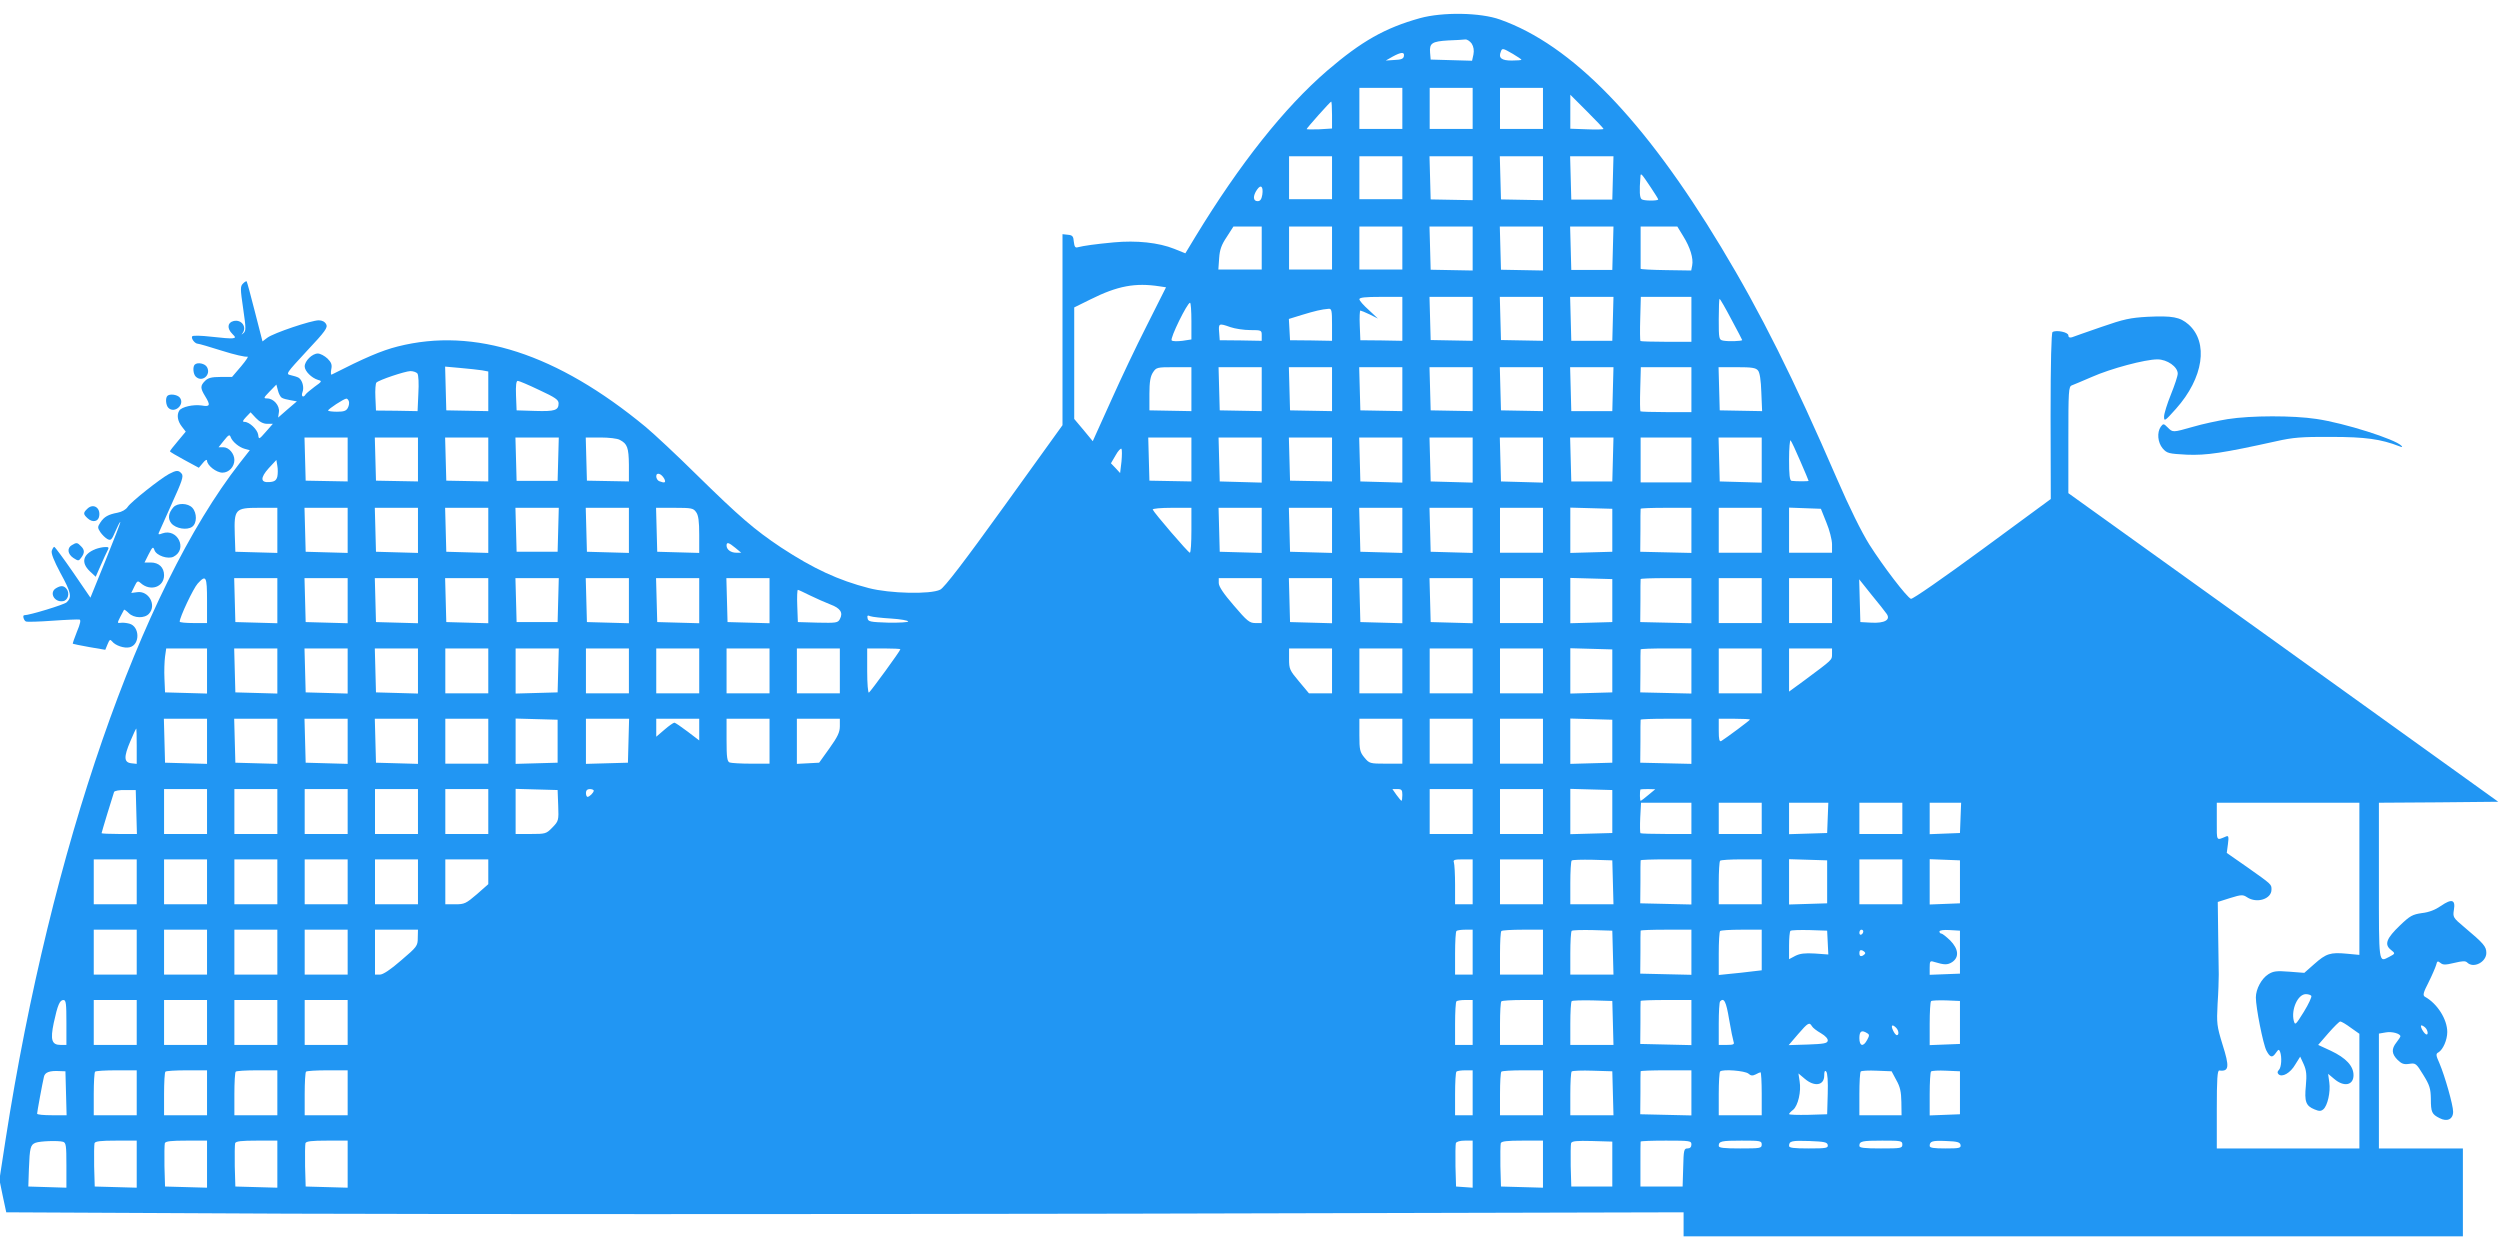<?xml version="1.0" standalone="no"?>
<!DOCTYPE svg PUBLIC "-//W3C//DTD SVG 20010904//EN"
 "http://www.w3.org/TR/2001/REC-SVG-20010904/DTD/svg10.dtd">
<svg version="1.0" xmlns="http://www.w3.org/2000/svg"
 width="1280pt" height="640pt" viewBox="0 0 1280 640"
 preserveAspectRatio="xMidYMid meet">
<g transform="translate(0,640) scale(0.1,-0.1)"
fill="#2196f3" stroke="none">
<path d="M7270 6307 c-179 -50 -299 -118 -475 -269 -219 -189 -447 -476 -674
-849 l-52 -86 -57 23 c-80 32 -193 44 -310 33 -96 -9 -152 -17 -184 -25 -13
-4 -17 3 -20 28 -2 28 -7 34 -30 36 l-28 3 0 -489 0 -489 -298 -414 c-203
-282 -308 -419 -328 -428 -49 -25 -259 -20 -366 8 -155 40 -283 99 -449 208
-135 90 -213 157 -434 374 -99 98 -216 207 -259 243 -454 375 -876 512 -1270
412 -83 -21 -171 -59 -338 -144 -4 -2 -5 10 -2 27 5 23 1 35 -19 55 -15 14
-37 26 -50 26 -28 0 -67 -38 -67 -66 0 -24 35 -59 68 -69 22 -6 21 -8 -17 -35
-21 -16 -42 -33 -46 -39 -12 -20 -25 -11 -16 12 9 24 -1 61 -20 73 -7 4 -25
10 -40 13 -27 6 -25 8 82 124 96 102 108 120 99 137 -7 13 -21 20 -38 20 -38
0 -231 -65 -263 -89 l-25 -19 -39 152 c-21 83 -40 153 -42 155 -2 3 -10 -2
-19 -11 -14 -14 -14 -26 1 -128 15 -103 15 -114 1 -126 -9 -8 -11 -9 -6 -2 27
32 -3 75 -45 64 -31 -8 -33 -38 -6 -65 18 -18 18 -20 3 -23 -9 -2 -59 2 -110
8 -52 6 -95 7 -98 2 -7 -11 14 -38 29 -38 6 0 61 -16 124 -36 63 -20 121 -33
129 -30 9 3 -6 -19 -31 -49 l-47 -55 -59 0 c-46 0 -64 -5 -79 -20 -25 -25 -25
-37 0 -78 29 -47 26 -56 -18 -48 -43 6 -101 -7 -114 -26 -14 -22 -9 -54 13
-82 l20 -26 -40 -48 c-23 -27 -41 -50 -41 -53 0 -2 33 -22 74 -44 l74 -40 21
25 c11 14 20 19 21 12 0 -25 48 -62 79 -62 33 0 61 30 61 65 0 32 -28 65 -56
65 l-25 0 28 35 c23 29 29 32 34 17 9 -24 43 -52 72 -60 l26 -7 -51 -65 c-509
-653 -968 -1977 -1199 -3462 l-32 -208 17 -83 18 -84 1446 -7 c796 -3 2728 -3
4294 0 l2848 7 0 -61 0 -62 1995 0 1995 0 0 225 0 225 -215 0 -215 0 0 294 0
294 35 6 c31 6 75 -6 75 -20 0 -3 -9 -17 -20 -31 -27 -34 -25 -59 6 -90 21
-20 32 -24 59 -20 33 5 36 3 72 -56 33 -53 38 -71 39 -122 0 -70 5 -80 45
-100 38 -20 69 -6 69 33 0 34 -42 182 -70 248 -19 42 -19 49 -5 56 23 14 45
63 45 104 0 65 -51 146 -115 181 -11 7 -8 21 19 73 18 36 35 76 39 89 5 21 8
22 22 11 13 -11 25 -11 71 0 42 10 57 11 66 2 32 -32 98 2 98 49 0 33 -13 48
-114 133 -56 47 -58 50 -52 88 9 52 -11 58 -66 20 -29 -20 -61 -33 -98 -37
-48 -7 -61 -14 -112 -63 -69 -66 -81 -97 -48 -124 25 -20 25 -20 -7 -37 -55
-28 -53 -45 -53 389 l0 400 306 2 305 3 -1100 790 -1101 790 0 273 c0 251 1
273 18 279 9 3 55 23 102 43 97 43 273 90 336 90 50 0 104 -38 104 -73 0 -12
-16 -60 -35 -107 -19 -47 -35 -98 -35 -113 0 -26 4 -24 61 40 141 158 168 340
64 432 -44 38 -82 45 -210 39 -88 -5 -121 -12 -236 -52 -74 -26 -142 -49 -151
-53 -12 -3 -18 0 -18 10 0 16 -61 29 -81 17 -6 -5 -10 -151 -10 -431 l1 -424
-351 -258 c-199 -146 -357 -256 -365 -253 -21 8 -142 166 -213 278 -40 64
-102 189 -166 337 -224 517 -389 848 -593 1186 -395 655 -765 1035 -1132 1165
-100 36 -294 39 -410 7z m265 -130 c10 -16 13 -35 9 -56 l-7 -32 -106 3 -106
3 -3 36 c-4 48 10 57 93 62 39 1 78 4 87 5 10 1 24 -9 33 -21z m211 -53 c24
-14 44 -28 44 -30 0 -2 -23 -4 -50 -4 -52 0 -69 13 -56 45 7 20 10 19 62 -11z
m-558 -11 c-2 -14 -14 -19 -48 -20 l-45 -3 35 20 c44 24 62 25 58 3z m-8 -268
l0 -105 -110 0 -110 0 0 105 0 105 110 0 110 0 0 -105z m360 0 l0 -105 -110 0
-110 0 0 105 0 105 110 0 110 0 0 -105z m360 0 l0 -105 -110 0 -110 0 0 105 0
105 110 0 110 0 0 -105z m310 -105 c0 -3 -38 -4 -85 -2 l-85 3 0 87 0 87 85
-85 c47 -47 85 -87 85 -90z m-1390 71 l0 -69 -65 -4 c-36 -1 -65 -1 -65 1 0 5
121 141 126 141 2 0 4 -31 4 -69z m0 -321 l0 -110 -110 0 -110 0 0 110 0 110
110 0 110 0 0 -110z m360 0 l0 -110 -110 0 -110 0 0 110 0 110 110 0 110 0 0
-110z m360 -2 l0 -113 -107 2 -108 2 -3 110 -3 111 111 0 110 0 0 -112z m360
0 l0 -113 -107 2 -108 2 -3 110 -3 111 111 0 110 0 0 -112z m358 1 l-3 -111
-105 0 -105 0 -3 111 -3 111 111 0 111 0 -3 -111z m195 -50 c20 -30 37 -57 37
-60 0 -8 -75 -8 -85 1 -10 8 -12 40 -6 115 1 22 4 19 54 -56z m-1990 -36 c-4
-24 -11 -33 -24 -33 -24 0 -25 27 -3 59 20 29 33 16 27 -26z m-3 -273 l0 -110
-111 0 -111 0 4 58 c3 44 12 69 39 109 l34 53 73 0 72 0 0 -110z m360 0 l0
-110 -110 0 -110 0 0 110 0 110 110 0 110 0 0 -110z m360 0 l0 -110 -110 0
-110 0 0 110 0 110 110 0 110 0 0 -110z m360 -2 l0 -113 -107 2 -108 2 -3 110
-3 111 111 0 110 0 0 -112z m360 0 l0 -113 -107 2 -108 2 -3 110 -3 111 111 0
110 0 0 -112z m358 1 l-3 -111 -105 0 -105 0 -3 111 -3 111 111 0 111 0 -3
-111z m360 62 c36 -58 53 -114 46 -150 l-5 -26 -130 2 c-71 1 -129 4 -129 7 0
3 0 53 0 111 l0 105 94 0 94 0 30 -49z m-2681 -257 l33 -5 -99 -197 c-55 -108
-133 -273 -175 -367 -42 -93 -82 -182 -89 -197 l-12 -27 -47 57 -48 57 0 285
0 286 83 41 c140 70 230 86 354 67z m1243 -166 l0 -113 -107 2 -108 1 -3 76
c-2 42 0 76 3 76 3 0 25 -9 48 -20 l42 -21 -47 44 c-27 24 -48 48 -48 55 0 9
31 12 110 12 l110 0 0 -112z m360 0 l0 -113 -107 2 -108 2 -3 110 -3 111 111
0 110 0 0 -112z m360 0 l0 -113 -107 2 -108 2 -3 110 -3 111 111 0 110 0 0
-112z m358 0 l-3 -113 -105 0 -105 0 -3 113 -3 112 111 0 111 0 -3 -112z m402
-3 l0 -115 -128 0 c-71 0 -131 2 -133 4 -2 2 -3 54 -1 115 l3 111 130 0 129 0
0 -115z m204 1 c31 -57 56 -106 56 -107 0 -6 -73 -8 -97 -3 -22 4 -23 9 -23
109 0 58 2 105 4 105 3 0 30 -47 60 -104z m-2764 -10 l0 -94 -46 -7 c-26 -3
-50 -3 -55 2 -10 10 80 193 94 193 4 0 7 -42 7 -94z m720 -18 l0 -83 -107 2
-108 1 -3 55 -3 54 68 21 c66 20 99 28 136 31 15 1 17 -9 17 -81z m-520 -13
c23 -8 69 -15 101 -15 58 0 59 -1 59 -27 l0 -28 -107 2 -108 1 -3 41 c-4 46
-1 47 58 26z m-3832 -221 l32 -6 0 -102 0 -101 -107 2 -108 2 -3 112 -3 112
78 -7 c43 -4 93 -9 111 -12z m3632 -96 l0 -113 -107 2 -108 2 0 84 c0 62 5 90
18 110 17 26 21 27 107 27 l90 0 0 -112z m360 0 l0 -113 -107 2 -108 2 -3 110
-3 111 111 0 110 0 0 -112z m360 0 l0 -113 -107 2 -108 2 -3 110 -3 111 111 0
110 0 0 -112z m360 0 l0 -113 -107 2 -108 2 -3 110 -3 111 111 0 110 0 0 -112z
m360 0 l0 -113 -107 2 -108 2 -3 110 -3 111 111 0 110 0 0 -112z m360 0 l0
-113 -107 2 -108 2 -3 110 -3 111 111 0 110 0 0 -112z m358 0 l-3 -113 -105 0
-105 0 -3 113 -3 112 111 0 111 0 -3 -112z m402 -3 l0 -115 -128 0 c-71 0
-131 2 -133 4 -2 2 -3 54 -1 115 l3 111 130 0 129 0 0 -115z m341 98 c9 -10
15 -50 17 -112 l4 -96 -109 2 -108 2 -3 110 -3 111 94 0 c76 0 97 -3 108 -17z
m-6864 -15 c6 -8 8 -52 5 -103 l-4 -90 -107 2 -106 1 -3 68 c-2 37 1 71 5 75
14 14 146 58 174 59 15 0 31 -6 36 -12z m624 -85 c82 -38 99 -50 99 -68 0 -36
-19 -42 -120 -39 l-95 3 -3 76 c-2 52 1 75 9 75 6 0 56 -21 110 -47z m-1319
-39 c7 -5 27 -10 45 -13 l33 -6 -48 -41 -48 -42 4 28 c5 33 -27 70 -60 70 -20
0 -19 3 12 35 l35 36 8 -30 c4 -17 13 -33 19 -37z m344 -18 c3 -8 1 -23 -5
-34 -8 -16 -21 -20 -56 -20 -25 0 -45 3 -45 6 0 8 80 60 93 61 4 1 10 -5 13
-13z m-418 -116 l29 0 -36 -41 c-35 -40 -36 -40 -39 -15 -4 27 -45 66 -70 66
-12 0 -10 6 8 25 l23 24 27 -29 c19 -20 38 -30 58 -30z m412 -182 l0 -113
-107 2 -108 2 -3 110 -3 111 111 0 110 0 0 -112z m360 0 l0 -113 -107 2 -108
2 -3 110 -3 111 111 0 110 0 0 -112z m360 0 l0 -113 -107 2 -108 2 -3 110 -3
111 111 0 110 0 0 -112z m358 1 l-3 -111 -105 0 -105 0 -3 111 -3 111 111 0
111 0 -3 -111z m315 99 c39 -20 46 -40 47 -128 l0 -85 -107 2 -108 2 -3 110
-3 111 76 0 c42 0 86 -5 98 -12z m2927 -100 l0 -113 -107 2 -108 2 -3 110 -3
111 111 0 110 0 0 -112z m360 -3 l0 -116 -107 3 -108 3 -3 113 -3 112 111 0
110 0 0 -115z m360 3 l0 -113 -107 2 -108 2 -3 110 -3 111 111 0 110 0 0 -112z
m360 -3 l0 -116 -107 3 -108 3 -3 113 -3 112 111 0 110 0 0 -115z m360 0 l0
-116 -107 3 -108 3 -3 113 -3 112 111 0 110 0 0 -115z m360 0 l0 -116 -107 3
-108 3 -3 113 -3 112 111 0 110 0 0 -115z m358 3 l-3 -113 -105 0 -105 0 -3
113 -3 112 111 0 111 0 -3 -112z m402 -3 l0 -115 -130 0 -130 0 0 115 0 115
130 0 130 0 0 -115z m360 0 l0 -116 -107 3 -108 3 -3 113 -3 112 111 0 110 0
0 -115z m198 -7 c23 -53 42 -98 42 -100 0 -3 -63 -3 -87 0 -10 2 -13 31 -13
109 0 59 4 103 8 98 5 -6 27 -53 50 -107z m-3476 -1 l-7 -59 -23 25 -24 25 24
41 c12 22 26 37 30 33 3 -4 3 -33 0 -65z m-4322 -77 c-5 -19 -14 -26 -38 -28
-49 -5 -51 21 -6 71 l39 42 5 -30 c3 -16 3 -41 0 -55z m1981 -11 c10 -20 3
-24 -25 -13 -9 3 -16 15 -16 25 0 23 26 15 41 -12z m-1981 -264 l0 -116 -107
3 -108 3 -3 89 c-4 129 2 136 123 136 l95 0 0 -115z m360 0 l0 -116 -107 3
-108 3 -3 113 -3 112 111 0 110 0 0 -115z m360 0 l0 -116 -107 3 -108 3 -3
113 -3 112 111 0 110 0 0 -115z m360 0 l0 -116 -107 3 -108 3 -3 113 -3 112
111 0 110 0 0 -115z m358 3 l-3 -113 -105 0 -105 0 -3 113 -3 112 111 0 111 0
-3 -112z m362 -3 l0 -116 -107 3 -108 3 -3 113 -3 112 111 0 110 0 0 -115z
m344 93 c12 -16 16 -47 16 -116 l0 -93 -107 3 -108 3 -3 113 -3 112 95 0 c87
0 96 -2 110 -22z m2536 -93 c0 -63 -3 -115 -8 -115 -8 0 -184 205 -190 221 -2
5 41 9 97 9 l101 0 0 -115z m360 0 l0 -116 -107 3 -108 3 -3 113 -3 112 111 0
110 0 0 -115z m360 0 l0 -116 -107 3 -108 3 -3 113 -3 112 111 0 110 0 0 -115z
m360 0 l0 -116 -107 3 -108 3 -3 113 -3 112 111 0 110 0 0 -115z m360 0 l0
-116 -107 3 -108 3 -3 113 -3 112 111 0 110 0 0 -115z m360 0 l0 -115 -110 0
-110 0 0 115 0 115 110 0 110 0 0 -115z m355 0 l0 -110 -107 -3 -108 -3 0 116
0 116 108 -3 107 -3 0 -110z m405 0 l0 -116 -131 3 -131 3 1 108 c0 59 0 109
1 112 0 3 59 5 130 5 l130 0 0 -115z m360 0 l0 -115 -110 0 -110 0 0 115 0
115 110 0 110 0 0 -115z m331 40 c16 -38 29 -89 29 -112 l0 -43 -110 0 -110 0
0 115 0 116 81 -3 82 -3 28 -70z m-5586 -130 l30 -25 -25 0 c-28 0 -50 16 -50
37 0 19 11 16 45 -12z m-2705 -270 l0 -115 -70 0 c-38 0 -70 3 -70 7 0 23 70
171 92 195 43 47 48 38 48 -87z m360 0 l0 -116 -107 3 -108 3 -3 113 -3 112
111 0 110 0 0 -115z m360 0 l0 -116 -107 3 -108 3 -3 113 -3 112 111 0 110 0
0 -115z m360 0 l0 -116 -107 3 -108 3 -3 113 -3 112 111 0 110 0 0 -115z m360
0 l0 -116 -107 3 -108 3 -3 113 -3 112 111 0 110 0 0 -115z m358 3 l-3 -113
-105 0 -105 0 -3 113 -3 112 111 0 111 0 -3 -112z m362 -3 l0 -116 -107 3
-108 3 -3 113 -3 112 111 0 110 0 0 -115z m360 0 l0 -116 -107 3 -108 3 -3
113 -3 112 111 0 110 0 0 -115z m360 0 l0 -116 -107 3 -108 3 -3 113 -3 112
111 0 110 0 0 -115z m2520 0 l0 -115 -33 0 c-29 0 -42 10 -110 90 -52 60 -77
97 -77 115 l0 25 110 0 110 0 0 -115z m360 0 l0 -116 -107 3 -108 3 -3 113 -3
112 111 0 110 0 0 -115z m360 0 l0 -116 -107 3 -108 3 -3 113 -3 112 111 0
110 0 0 -115z m360 0 l0 -116 -107 3 -108 3 -3 113 -3 112 111 0 110 0 0 -115z
m360 0 l0 -115 -110 0 -110 0 0 115 0 115 110 0 110 0 0 -115z m355 0 l0 -110
-107 -3 -108 -3 0 116 0 116 108 -3 107 -3 0 -110z m405 0 l0 -116 -131 3
-131 3 1 108 c0 59 0 109 1 112 0 3 59 5 130 5 l130 0 0 -115z m360 0 l0 -115
-110 0 -110 0 0 115 0 115 110 0 110 0 0 -115z m360 0 l0 -115 -110 0 -110 0
0 115 0 115 110 0 110 0 0 -115z m279 -67 c23 -31 -9 -50 -79 -46 l-55 3 -3
109 -3 110 63 -79 c35 -42 70 -87 77 -97z m-5511 93 c31 -15 78 -36 104 -46
51 -19 66 -42 48 -75 -10 -19 -19 -20 -113 -18 l-102 3 -3 83 c-2 45 0 82 3
82 3 0 31 -13 63 -29z m415 -118 c48 -3 87 -10 87 -15 0 -4 -46 -7 -102 -6
-92 3 -103 5 -106 22 -3 15 0 17 14 11 11 -4 58 -9 107 -12z m-3503 -268 l0
-116 -107 3 -108 3 -3 70 c-2 39 0 89 3 113 l6 42 105 0 104 0 0 -115z m360 0
l0 -116 -107 3 -108 3 -3 113 -3 112 111 0 110 0 0 -115z m360 0 l0 -116 -107
3 -108 3 -3 113 -3 112 111 0 110 0 0 -115z m360 0 l0 -116 -107 3 -108 3 -3
113 -3 112 111 0 110 0 0 -115z m360 0 l0 -115 -110 0 -110 0 0 115 0 115 110
0 110 0 0 -115z m358 3 l-3 -113 -107 -3 -108 -3 0 116 0 115 110 0 111 0 -3
-112z m362 -3 l0 -115 -110 0 -110 0 0 115 0 115 110 0 110 0 0 -115z m360 0
l0 -115 -110 0 -110 0 0 115 0 115 110 0 110 0 0 -115z m360 0 l0 -115 -110 0
-110 0 0 115 0 115 110 0 110 0 0 -115z m360 0 l0 -115 -110 0 -110 0 0 115 0
115 110 0 110 0 0 -115z m310 111 c0 -8 -152 -216 -161 -222 -5 -3 -9 47 -9
110 l0 116 85 0 c47 0 85 -2 85 -4z m2210 -111 l0 -115 -59 0 -59 0 -51 61
c-48 57 -51 64 -51 115 l0 54 110 0 110 0 0 -115z m360 0 l0 -115 -110 0 -110
0 0 115 0 115 110 0 110 0 0 -115z m360 0 l0 -115 -110 0 -110 0 0 115 0 115
110 0 110 0 0 -115z m360 0 l0 -115 -110 0 -110 0 0 115 0 115 110 0 110 0 0
-115z m355 0 l0 -110 -107 -3 -108 -3 0 116 0 116 108 -3 107 -3 0 -110z m405
0 l0 -116 -131 3 -131 3 1 108 c0 59 0 109 1 112 0 3 59 5 130 5 l130 0 0
-115z m360 0 l0 -115 -110 0 -110 0 0 115 0 115 110 0 110 0 0 -115z m360 86
c0 -31 3 -27 -142 -135 l-78 -57 0 111 0 110 110 0 110 0 0 -29z m-8320 -446
l0 -116 -107 3 -108 3 -3 113 -3 112 111 0 110 0 0 -115z m360 0 l0 -116 -107
3 -108 3 -3 113 -3 112 111 0 110 0 0 -115z m360 0 l0 -116 -107 3 -108 3 -3
113 -3 112 111 0 110 0 0 -115z m360 0 l0 -116 -107 3 -108 3 -3 113 -3 112
111 0 110 0 0 -115z m360 0 l0 -115 -110 0 -110 0 0 115 0 115 110 0 110 0 0
-115z m355 0 l0 -110 -107 -3 -108 -3 0 116 0 116 108 -3 107 -3 0 -110z m363
3 l-3 -113 -107 -3 -108 -3 0 116 0 115 110 0 111 0 -3 -112z m362 56 l0 -55
-59 45 c-33 25 -64 46 -68 46 -5 0 -28 -16 -51 -36 l-42 -36 0 46 0 46 110 0
110 0 0 -56z m360 -59 l0 -115 -94 0 c-52 0 -101 3 -110 6 -13 5 -16 25 -16
115 l0 109 110 0 110 0 0 -115z m360 77 c0 -31 -11 -54 -53 -113 l-53 -74 -57
-3 -57 -3 0 116 0 115 110 0 110 0 0 -38z m2880 -77 l0 -115 -84 0 c-82 0 -85
1 -110 31 -23 28 -26 39 -26 115 l0 84 110 0 110 0 0 -115z m360 0 l0 -115
-110 0 -110 0 0 115 0 115 110 0 110 0 0 -115z m360 0 l0 -115 -110 0 -110 0
0 115 0 115 110 0 110 0 0 -115z m355 0 l0 -110 -107 -3 -108 -3 0 116 0 116
108 -3 107 -3 0 -110z m405 0 l0 -116 -131 3 -131 3 1 108 c0 59 0 109 1 112
0 3 59 5 130 5 l130 0 0 -115z m300 111 c0 -4 -120 -93 -147 -110 -10 -5 -13
8 -13 53 l0 61 80 0 c44 0 80 -2 80 -4z m-8260 -137 l0 -90 -27 3 c-39 4 -40
32 -6 112 15 36 29 66 31 66 1 0 2 -41 2 -91z m-2 -336 l3 -113 -91 0 c-49 0
-90 2 -90 4 0 4 57 191 64 211 2 6 28 11 57 10 l54 0 3 -112z m362 2 l0 -115
-110 0 -110 0 0 115 0 115 110 0 110 0 0 -115z m360 0 l0 -115 -110 0 -110 0
0 115 0 115 110 0 110 0 0 -115z m360 0 l0 -115 -110 0 -110 0 0 115 0 115
110 0 110 0 0 -115z m360 0 l0 -115 -110 0 -110 0 0 115 0 115 110 0 110 0 0
-115z m360 0 l0 -115 -110 0 -110 0 0 115 0 115 110 0 110 0 0 -115z m358 31
c3 -77 2 -80 -30 -113 -31 -32 -35 -33 -110 -33 l-78 0 0 115 0 116 108 -3
107 -3 3 -79z m182 76 c0 -10 -22 -32 -32 -32 -4 0 -8 9 -8 20 0 13 7 20 20
20 11 0 20 -4 20 -8z m4140 -22 c0 -16 -2 -30 -4 -30 -3 0 -14 14 -26 30 l-21
30 25 0 c22 0 26 -4 26 -30z m360 -85 l0 -115 -110 0 -110 0 0 115 0 115 110
0 110 0 0 -115z m360 0 l0 -115 -110 0 -110 0 0 115 0 115 110 0 110 0 0 -115z
m355 0 l0 -110 -107 -3 -108 -3 0 116 0 116 108 -3 107 -3 0 -110z m185 85
c-19 -16 -37 -30 -40 -30 -4 0 -5 45 -1 58 1 1 18 2 39 2 l37 -1 -35 -29z
m220 -120 l0 -80 -128 0 c-71 0 -131 2 -133 4 -2 2 -3 38 -1 80 l4 76 129 0
129 0 0 -80z m360 0 l0 -80 -110 0 -110 0 0 80 0 80 110 0 110 0 0 -80z m338
3 l-3 -78 -97 -3 -98 -3 0 81 0 80 100 0 101 0 -3 -77z m382 -3 l0 -80 -110 0
-110 0 0 80 0 80 110 0 110 0 0 -80z m298 3 l-3 -78 -77 -3 -78 -3 0 81 0 80
80 0 81 0 -3 -77z m2042 -313 l0 -389 -64 6 c-85 8 -106 1 -167 -53 l-51 -45
-77 6 c-65 5 -81 3 -107 -13 -35 -22 -64 -76 -64 -119 0 -52 37 -239 54 -272
19 -36 30 -39 49 -11 13 18 15 19 21 5 10 -27 7 -80 -6 -93 -8 -8 -9 -15 -2
-22 18 -18 61 6 86 50 l25 40 18 -39 c14 -32 16 -54 11 -110 -8 -81 0 -103 44
-121 24 -10 33 -10 45 0 22 18 38 89 31 138 l-6 44 31 -26 c50 -43 99 -33 99
19 0 47 -38 88 -116 125 l-65 30 52 60 c29 33 56 60 61 60 6 0 30 -14 54 -32
l44 -31 0 -294 0 -293 -365 0 -365 0 0 200 c0 155 3 201 13 199 50 -6 53 18
16 134 -29 95 -30 107 -25 206 4 58 6 126 6 151 0 25 -2 119 -3 209 l-2 163
63 20 c58 18 66 18 87 4 50 -33 125 -9 125 39 0 28 3 25 -127 117 l-102 71 6
45 c5 37 3 44 -8 40 -53 -22 -49 -28 -49 76 l0 96 365 0 365 0 0 -390z
m-11380 -15 l0 -115 -110 0 -110 0 0 115 0 115 110 0 110 0 0 -115z m360 0 l0
-115 -110 0 -110 0 0 115 0 115 110 0 110 0 0 -115z m360 0 l0 -115 -110 0
-110 0 0 115 0 115 110 0 110 0 0 -115z m360 0 l0 -115 -110 0 -110 0 0 115 0
115 110 0 110 0 0 -115z m360 0 l0 -115 -110 0 -110 0 0 115 0 115 110 0 110
0 0 -115z m360 51 l0 -63 -59 -52 c-55 -47 -63 -51 -110 -51 l-51 0 0 115 0
115 110 0 110 0 0 -64z m5040 -51 l0 -115 -45 0 -45 0 0 99 c0 55 -3 106 -6
115 -5 13 2 16 45 16 l51 0 0 -115z m360 0 l0 -115 -110 0 -110 0 0 115 0 115
110 0 110 0 0 -115z m358 -2 l3 -113 -111 0 -110 0 0 108 c0 60 3 112 7 116 4
4 52 5 107 4 l101 -3 3 -112z m402 2 l0 -116 -131 3 -131 3 1 108 c0 59 0 109
1 112 0 3 59 5 130 5 l130 0 0 -115z m360 0 l0 -115 -110 0 -110 0 0 108 c0
60 3 112 7 115 3 4 53 7 110 7 l103 0 0 -115z m335 0 l0 -110 -97 -3 -98 -3 0
116 0 116 98 -3 97 -3 0 -110z m385 0 l0 -115 -110 0 -110 0 0 115 0 115 110
0 110 0 0 -115z m295 0 l0 -110 -77 -3 -78 -3 0 116 0 116 78 -3 77 -3 0 -110z
m-9335 -360 l0 -115 -110 0 -110 0 0 115 0 115 110 0 110 0 0 -115z m360 0 l0
-115 -110 0 -110 0 0 115 0 115 110 0 110 0 0 -115z m360 0 l0 -115 -110 0
-110 0 0 115 0 115 110 0 110 0 0 -115z m360 0 l0 -115 -110 0 -110 0 0 115 0
115 110 0 110 0 0 -115z m359 73 c0 -41 -4 -46 -85 -115 -55 -48 -93 -73 -109
-73 l-25 0 0 115 0 115 110 0 110 0 -1 -42z m5401 -73 l0 -115 -45 0 -45 0 0
108 c0 60 3 112 7 115 3 4 24 7 45 7 l38 0 0 -115z m360 0 l0 -115 -110 0
-110 0 0 108 c0 60 3 112 7 115 3 4 53 7 110 7 l103 0 0 -115z m358 -2 l3
-113 -111 0 -110 0 0 108 c0 60 3 112 7 116 4 4 52 5 107 4 l101 -3 3 -112z
m402 2 l0 -116 -131 3 -131 3 1 108 c0 59 0 109 1 112 0 3 59 5 130 5 l130 0
0 -115z m360 11 l0 -104 -52 -6 c-29 -4 -79 -9 -110 -12 l-58 -6 0 109 c0 61
3 113 7 116 3 4 53 7 110 7 l103 0 0 -104z m338 38 l3 -61 -69 5 c-51 3 -76 0
-100 -12 l-32 -17 0 69 c0 38 3 72 7 76 4 4 48 5 98 4 l90 -3 3 -61z m182 57
c0 -6 -4 -13 -10 -16 -5 -3 -10 1 -10 9 0 9 5 16 10 16 6 0 10 -4 10 -9z m495
-106 l0 -110 -77 -3 -78 -3 0 37 c0 33 2 36 23 29 53 -16 68 -16 92 -1 37 25
33 67 -10 111 -20 19 -40 35 -45 35 -6 0 -10 5 -10 11 0 6 21 9 53 7 l52 -3 0
-110z m-485 -5 c0 -4 -7 -10 -15 -14 -10 -4 -15 1 -15 14 0 13 5 18 15 14 8
-4 15 -10 15 -14z m2284 -219 c3 -5 -14 -42 -38 -81 -43 -69 -45 -71 -52 -46
-14 58 21 136 62 136 12 0 25 -4 28 -9z m-11494 -136 l0 -115 -30 0 c-45 0
-53 26 -35 112 20 93 31 118 50 118 13 0 15 -19 15 -115z m360 0 l0 -115 -110
0 -110 0 0 115 0 115 110 0 110 0 0 -115z m360 0 l0 -115 -110 0 -110 0 0 115
0 115 110 0 110 0 0 -115z m360 0 l0 -115 -110 0 -110 0 0 115 0 115 110 0
110 0 0 -115z m360 0 l0 -115 -110 0 -110 0 0 115 0 115 110 0 110 0 0 -115z
m5760 0 l0 -115 -45 0 -45 0 0 108 c0 60 3 112 7 115 3 4 24 7 45 7 l38 0 0
-115z m360 0 l0 -115 -110 0 -110 0 0 108 c0 60 3 112 7 115 3 4 53 7 110 7
l103 0 0 -115z m358 -2 l3 -113 -111 0 -110 0 0 108 c0 60 3 112 7 116 4 4 52
5 107 4 l101 -3 3 -112z m402 2 l0 -116 -131 3 -131 3 1 108 c0 59 0 109 1
112 0 3 59 5 130 5 l130 0 0 -115z m193 16 c9 -54 20 -106 23 -115 5 -13 -1
-16 -35 -16 l-41 0 0 108 c0 60 3 112 7 115 20 21 31 -1 46 -92z m1182 -16 l0
-110 -77 -3 -78 -3 0 109 c0 60 3 112 7 116 4 4 39 5 78 4 l70 -3 0 -110z
m-758 -19 c4 -8 25 -24 46 -36 24 -14 37 -29 35 -39 -3 -13 -20 -16 -102 -19
l-98 -3 48 56 c51 59 58 63 71 41z m431 -8 c14 -14 16 -38 4 -38 -5 0 -14 11
-20 25 -12 26 -4 33 16 13z m2710 0 c14 -14 16 -42 2 -33 -14 9 -32 45 -22 45
4 0 13 -5 20 -12z m-2858 -28 c12 -7 12 -12 0 -34 -20 -38 -40 -33 -40 9 0 36
12 43 40 25z m-9222 -307 l3 -113 -76 0 c-41 0 -75 3 -75 8 0 8 27 156 35 189
5 23 29 32 80 29 l30 -1 3 -112z m362 2 l0 -115 -110 0 -110 0 0 108 c0 60 3
112 7 115 3 4 53 7 110 7 l103 0 0 -115z m360 0 l0 -115 -110 0 -110 0 0 108
c0 60 3 112 7 115 3 4 53 7 110 7 l103 0 0 -115z m360 0 l0 -115 -110 0 -110
0 0 108 c0 60 3 112 7 115 3 4 53 7 110 7 l103 0 0 -115z m360 0 l0 -115 -110
0 -110 0 0 108 c0 60 3 112 7 115 3 4 53 7 110 7 l103 0 0 -115z m5760 0 l0
-115 -45 0 -45 0 0 108 c0 60 3 112 7 115 3 4 24 7 45 7 l38 0 0 -115z m360 0
l0 -115 -110 0 -110 0 0 108 c0 60 3 112 7 115 3 4 53 7 110 7 l103 0 0 -115z
m358 -2 l3 -113 -111 0 -110 0 0 108 c0 60 3 112 7 116 4 4 53 6 108 4 l100
-3 3 -112z m402 2 l0 -116 -131 3 -131 3 1 108 c0 59 0 109 1 112 0 3 59 5
130 5 l130 0 0 -115z m292 98 c12 -11 21 -12 37 -4 11 6 22 11 25 11 3 0 6
-49 6 -110 l0 -110 -110 0 -110 0 0 108 c0 60 3 112 7 116 13 13 127 4 145
-11z m406 -104 l-3 -104 -97 -3 c-54 -1 -98 0 -98 4 0 3 9 13 21 22 25 21 42
94 33 146 l-6 40 32 -27 c50 -43 100 -35 100 16 0 21 3 28 10 21 7 -7 10 -52
8 -115z m351 71 c20 -35 25 -60 26 -112 l1 -68 -108 0 -108 0 0 108 c0 60 3
112 7 116 4 4 41 6 83 4 l75 -3 24 -45z m326 -65 l0 -110 -77 -3 -78 -3 0 109
c0 60 3 112 7 116 4 4 39 6 78 4 l70 -3 0 -110z m-9712 -251 c15 -5 17 -19 17
-120 l0 -115 -97 3 -98 3 3 90 c4 109 8 124 34 134 24 9 116 12 141 5z m377
-114 l0 -121 -107 3 -108 3 -3 104 c-1 58 0 111 2 118 4 10 33 13 111 13 l105
0 0 -120z m360 0 l0 -121 -107 3 -108 3 -3 104 c-1 58 0 111 2 118 4 10 33 13
111 13 l105 0 0 -120z m360 0 l0 -121 -107 3 -108 3 -3 104 c-1 58 0 111 2
118 4 10 33 13 111 13 l105 0 0 -120z m360 0 l0 -121 -107 3 -108 3 -3 104
c-1 58 0 111 2 118 4 10 33 13 111 13 l105 0 0 -120z m5760 -1 l0 -120 -42 3
-43 3 -3 104 c-1 58 0 111 2 118 3 8 22 13 46 13 l40 0 0 -121z m360 1 l0
-121 -107 3 -108 3 -3 104 c-1 58 0 111 2 118 4 10 33 13 111 13 l105 0 0
-120z m355 0 l0 -115 -105 0 -105 0 -3 104 c-1 58 0 111 2 118 4 11 29 13 108
11 l103 -3 0 -115z m405 100 c0 -13 -7 -20 -20 -20 -18 0 -20 -8 -22 -97 l-3
-98 -108 0 -108 0 0 113 c0 61 0 114 1 117 0 3 59 5 130 5 123 0 130 -1 130
-20z m360 0 c0 -19 -7 -20 -110 -20 -85 0 -110 3 -110 13 0 24 12 27 117 27
96 0 103 -1 103 -20z m338 -2 c3 -16 -7 -18 -97 -18 -78 0 -101 3 -101 13 0
25 13 28 104 25 77 -3 91 -6 94 -20z m382 2 c0 -19 -7 -20 -110 -20 -85 0
-110 3 -110 13 0 24 12 27 117 27 96 0 103 -1 103 -20z m298 -2 c3 -16 -6 -18
-77 -18 -61 0 -81 3 -81 13 0 24 13 28 84 25 58 -2 71 -6 74 -20z"/>
<path d="M997 4533 c-11 -11 -8 -48 5 -61 32 -32 80 8 58 48 -10 19 -49 27
-63 13z"/>
<path d="M857 4373 c-11 -11 -8 -48 5 -61 32 -32 87 18 58 53 -13 15 -51 20
-63 8z"/>
<path d="M11405 4254 c-49 -8 -129 -25 -176 -39 -106 -30 -104 -30 -131 -3
-20 20 -22 20 -35 3 -20 -29 -16 -80 10 -111 22 -25 30 -27 123 -32 102 -4
183 8 459 69 84 19 129 23 280 22 175 0 255 -11 350 -48 14 -6 17 -5 10 3 -31
33 -291 116 -435 137 -118 18 -335 18 -455 -1z"/>
<path d="M865 3973 c-46 -25 -195 -143 -211 -168 -9 -14 -30 -26 -52 -30 -48
-9 -69 -21 -88 -50 -15 -23 -15 -27 0 -50 9 -13 25 -29 36 -35 17 -9 22 -5 41
40 12 28 23 49 25 47 2 -1 -32 -89 -75 -195 l-78 -192 -89 130 c-49 71 -92
129 -96 130 -4 0 -9 -9 -13 -20 -4 -13 11 -51 44 -113 56 -102 60 -125 32
-151 -13 -12 -190 -66 -217 -66 -10 0 -2 -28 9 -32 6 -3 68 -1 137 4 69 5 130
7 137 6 8 -2 4 -22 -13 -62 -13 -33 -23 -61 -21 -62 1 -1 39 -9 84 -17 l82
-14 12 29 c10 24 13 26 23 14 16 -21 63 -37 90 -30 54 13 52 107 -2 121 -15 4
-35 6 -45 4 -17 -2 -17 -1 -1 31 9 18 18 34 19 36 2 2 13 -6 24 -17 27 -27 82
-28 104 -3 40 44 -2 119 -61 110 l-30 -4 16 33 c14 29 17 31 32 18 50 -45 120
-21 120 40 0 40 -27 65 -68 65 l-32 0 21 42 c20 39 23 41 30 21 10 -28 70 -48
98 -33 73 38 20 147 -58 119 -17 -7 -22 -6 -18 3 3 7 33 75 67 150 52 114 61
140 50 153 -16 19 -27 18 -65 -2z"/>
<path d="M888 3803 c-26 -30 -30 -58 -11 -82 23 -28 81 -37 107 -18 25 18 25
70 1 97 -23 25 -76 26 -97 3z"/>
<path d="M446 3794 c-21 -20 -20 -27 3 -48 25 -23 55 -17 59 12 7 44 -32 67
-62 36z"/>
<path d="M368 3609 c-26 -15 -22 -46 8 -66 25 -16 27 -16 40 2 18 24 18 40 -2
59 -18 19 -23 19 -46 5z"/>
<path d="M490 3589 c-66 -26 -77 -69 -30 -114 l30 -28 26 59 c14 32 30 67 35
76 8 15 6 18 -13 17 -13 0 -34 -5 -48 -10z"/>
<path d="M288 3389 c-38 -21 -11 -74 34 -67 26 3 37 41 18 64 -14 16 -28 17
-52 3z"/>
</g>
</svg>
